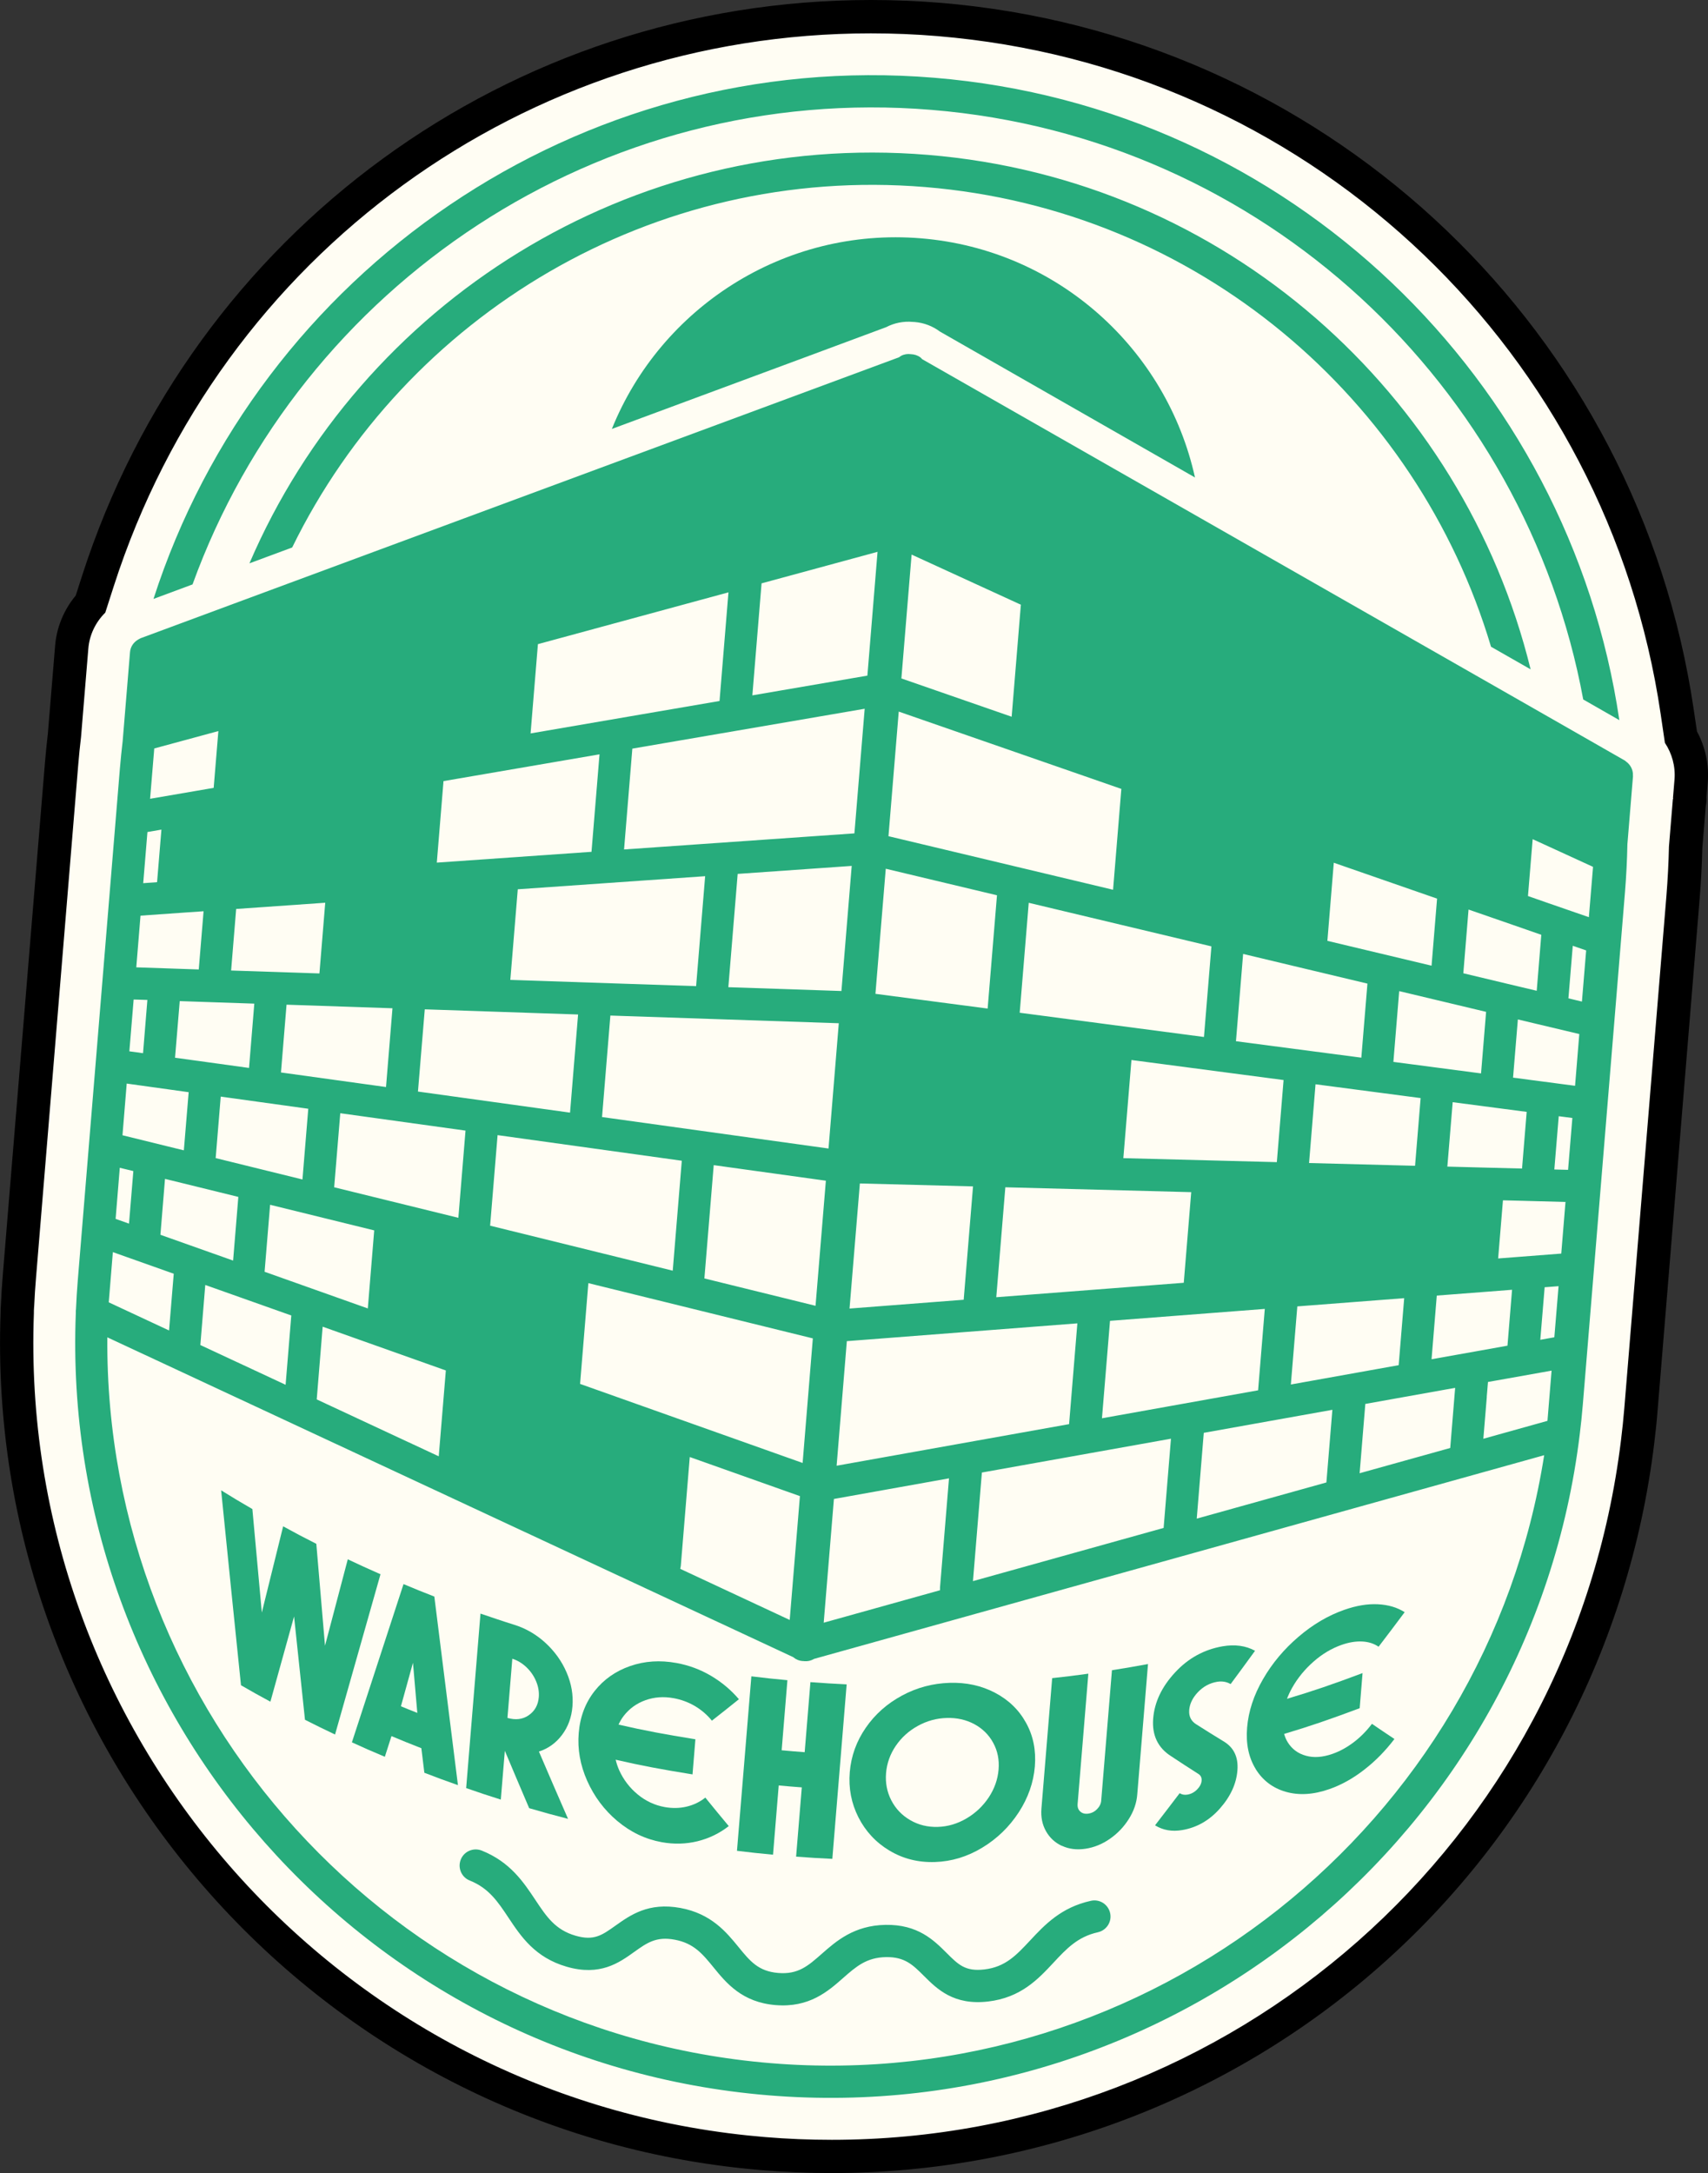 <svg xmlns="http://www.w3.org/2000/svg" width="290.88" height="370.01" viewBox="0 0 290.88 370.01"><rect x="0" y="0" width="290.88" height="370.01" fill="#333333" stroke="none"/><defs><style>.uuid-52f4f192-efd3-45e0-866f-1365e7d411d2{fill:#fffdf3;}.uuid-5d140d7c-b0b6-43ad-ae76-e2a54c116b86{fill:#27ac7c;}.uuid-1d133206-8226-4be9-8b6d-95c0199d9bf4{isolation:isolate;}.uuid-c36d4708-de00-4526-b2c2-cb72e54b4694{mix-blend-mode:multiply;}</style></defs><g class="uuid-1d133206-8226-4be9-8b6d-95c0199d9bf4"><g id="uuid-fe8419f9-bdc4-4e29-8911-44b8d7f15fbd"><g id="uuid-48d6aa9d-1a9a-47cc-af48-4a1d1918ba60"><path class="uuid-52f4f192-efd3-45e0-866f-1365e7d411d2" d="M141.65,367.17c-3.86,0-7.77-.16-11.63-.48-.98-.08-1.96-.17-2.94-.27C54.79,358.94.27,296.23,2.93,223.62c0-.42,0-.84.04-1.26v-.13c.08-1.55.18-3.18.33-4.97l7.18-87.24c.12-1.51.28-3.14.48-4.82l1.23-14.96c.21-2.74,1.35-5.35,3.21-7.42l1.25-3.89C35.17,41.45,88.07,2.84,148.31,2.84c3.85,0,7.76.16,11.62.48.98.08,1.95.17,2.92.27,63.04,6.52,113.53,54.87,122.78,117.57l.63,4.31c1.33,2.24,1.95,4.85,1.75,7.42l-.23,2.85c.04.36,0,.72-.09,1.06l-.62,7.49c-.06,2.84-.21,5.68-.44,8.46l-7.17,87.24c-.15,1.84-.34,3.71-.57,5.53-4.13,33.82-20.39,64.77-45.77,87.14-25.24,22.25-57.72,34.51-91.45,34.51h0Z"></path><path d="M148.31,5.68c3.77,0,7.57.15,11.39.47.96.08,1.91.17,2.86.27,61.75,6.39,111.21,53.74,120.26,115.17l.72,4.89c1.2,1.81,1.81,3.99,1.64,6.2l-.26,3.15.03.22-.05-.03-.67,8.13c-.06,2.79-.21,5.61-.43,8.37l-7.17,87.24c-.15,1.82-.34,3.62-.56,5.42-8.4,68.75-66.34,119.17-134.41,119.17-3.77,0-7.58-.15-11.4-.47-.96-.08-1.92-.17-2.87-.27C56.47,356.26,3.11,294.83,5.77,223.64c0-.33,0-.67.03-1.02l.02-.2c.07-1.64.18-3.27.32-4.92l7.18-87.24c.13-1.59.29-3.19.48-4.77l1.24-15.02c.18-2.34,1.23-4.52,2.89-6.16l1.45-4.51C37.62,43.1,89.66,5.67,148.31,5.68M148.31,0C86.84,0,32.85,39.4,13.97,98.06l-1.07,3.34c-2.04,2.45-3.28,5.46-3.52,8.63l-1.23,14.89c-.2,1.7-.36,3.34-.49,4.88L.48,217.03c-.15,1.8-.25,3.44-.32,5.03v.08c-.05.48-.07.97-.06,1.46-2.68,74.06,52.94,138.02,126.7,145.64,1,.1,2,.2,3,.28,3.94.32,7.93.49,11.86.49,34.43,0,67.58-12.51,93.34-35.22,25.9-22.84,42.49-54.42,46.71-88.93.23-1.84.43-3.74.58-5.63l7.17-87.24c.23-2.8.38-5.68.45-8.54l.59-7.19c.11-.49.15-.99.12-1.5l.22-2.62c.23-2.97-.42-5.97-1.84-8.6l-.56-3.78C279,56.76,227.47,7.42,163.14.76c-.99-.1-1.98-.2-2.98-.28C156.23.16,152.24,0,148.31,0h0Z"></path><g class="uuid-c36d4708-de00-4526-b2c2-cb72e54b4694"><path class="uuid-5d140d7c-b0b6-43ad-ae76-e2a54c116b86" d="M158.66,18.71c56.57,4.65,101.14,47.07,110.97,100.39,2.47,1.42,4.55,2.6,6.15,3.52-8.52-57.81-56-104.39-116.67-109.38C98.46,8.24,44.04,46.39,26.14,101.98c1.74-.65,3.99-1.48,6.65-2.47C51.24,48.56,102.13,14.05,158.66,18.71Z"></path><path class="uuid-5d140d7c-b0b6-43ad-ae76-e2a54c116b86" d="M253.94,110.13c2.36,1.35,4.61,2.63,6.73,3.84-11.51-46.9-51.94-83.43-102.64-87.6-50.68-4.17-96.51,25.22-115.55,69.55,2.29-.85,4.73-1.75,7.28-2.7,19.3-39.48,61.43-65.19,107.81-61.37,46.42,3.82,83.8,36.12,96.36,78.28Z"></path><path class="uuid-5d140d7c-b0b6-43ad-ae76-e2a54c116b86" d="M104.22,73.03c25.3-9.37,46.63-17.29,46.69-17.32,1.38-.72,2.94-1.04,4.52-.9.06,0,.29.02.35.02,1.58.13,3.06.7,4.3,1.63.05.04,19.92,11.4,43.43,24.84-4.8-21.75-23.29-38.8-46.66-40.72-23.32-1.92-44.32,11.82-52.64,32.44Z"></path><path class="uuid-5d140d7c-b0b6-43ad-ae76-e2a54c116b86" d="M278.09,132.12c.07-.91-.32-1.76-1.01-2.33-.04-.03-.09-.07-.13-.1-.08-.06-.14-.13-.23-.19l-.11-.06h0s-5.89-3.37-5.89-3.37l-8.52-4.87h0s-6.32-3.61-6.32-3.61l-26.97-15.4-24.36-13.91-47.5-27.12c-.1-.11-.2-.22-.31-.31-.47-.35-1.03-.52-1.6-.54-.56-.08-1.15,0-1.66.27-.14.07-.24.17-.36.25l-23.92,8.86-27.17,10.06-55.41,20.52-6.83,2.53-9.2,3.41-6.37,2.36-.19.07h0s-.11.05-.11.05c-.09.03-.17.09-.25.13-.06.03-.11.05-.16.09-.77.45-1.3,1.23-1.37,2.13l-1.25,15.14c-.18,1.54-.34,3.09-.47,4.65l-7.18,87.24c-.13,1.61-.23,3.21-.3,4.81l-.03.33h0c-.01.13-.01.25,0,.37-2.72,68.36,49.13,127.53,117.95,133.19,68.95,5.67,129.86-44.41,138.17-112.49.21-1.7.39-3.41.53-5.12l7.18-87.24c.22-2.74.36-5.46.41-8.16l.96-11.66ZM198.18,260.16l-32.48,9.06,1.52-18.49,32.2-5.76-1.24,15.07s0,.07,0,.11ZM160.1,270.77l-2.87.8-16.95,4.73,1.74-21.07,19.6-3.51-1.53,18.57c0,.16,0,.32,0,.48ZM98.79,235.64l1.41-17.16,38.23,9.41-.03.37-1.71,20.84-37.9-13.46ZM136.23,254.76l-1.74,21.07-18.64-8.7c.04-.15.07-.31.09-.47l1.53-18.57,18.77,6.66ZM83.47,208.7l1.27-15.42,31.37,4.36s0,.02,0,.04l-1.54,18.68-31.09-7.66ZM119.96,217.68l1.59-19.29,19.1,2.65-1.76,21.3-18.93-4.66ZM102.53,190.2l1.42-17.28,38.9,1.31-1.75,21.33-38.57-5.36ZM86.91,166.85l1.27-15.43,31.91-2.23-1.54,18.72-31.64-1.06ZM124.04,168.1l1.59-19.3,19.42-1.36-1.75,21.3-19.26-.65ZM142.48,249.57l1.71-20.84.03-.37,39.26-3.03-1.41,17.16-39.59,7.08ZM150.85,147.92l18.94,4.52-1.59,19.29-19.11-2.51,1.76-21.3ZM165.71,202.02l-1.59,19.29-19.44,1.5,1.76-21.3,19.27.5ZM202.87,202.99l-1.27,15.43-31.93,2.46,1.54-18.68v-.04s31.66.83,31.66.83ZM191.31,197.2l1.38-16.71,25.91,3.41-1.15,13.98-26.13-.68ZM187.67,241.49l1.37-16.59,26.36-2.03-1.14,13.86-26.58,4.76ZM205.01,243.97l21.9-3.92-1.02,12.37-22.08,6.16,1.2-14.62ZM219.84,235.73l1.1-13.29,18.2-1.4-.94,11.41-18.36,3.29ZM266.61,204.66l-.72,8.79-7.51.58-3.24.25.82-9.9,3.21.08,7.44.2ZM264.71,199.12l.75-9.06,2.32.3-.73,8.83-2.34-.06ZM263.06,219.18l2.37-.18-.72,8.7-2.39.43.74-8.95ZM269.41,170.54l-2.3-.55.74-8.95,2.28.79-.72,8.71ZM268.96,176.08l-.72,8.8-7.38-.97-3.18-.42.82-9.91,3.15.75,7.32,1.74ZM260,189.33l-.79,9.64-5.1-.13-7.62-.2.91-10.97,7.55.99,5.05.66ZM252.22,182.77l-14.92-1.96.99-12.05,14.8,3.53-.86,10.48ZM241.94,186.96l-.95,11.54-18.05-.47,1.1-13.41,17.89,2.35ZM232.51,239.05l15.31-2.74-.84,10.24-15.43,4.3.97-11.8ZM243.8,231.44l.89-10.84,7.68-.59,5.14-.4-.78,9.52-5.18.93-7.75,1.38ZM253.2,237.83l.21-2.52,3.27-.58,7.56-1.35-.7,8.55-10.92,3.05.59-7.14ZM261.02,142.89l2.91,1.33,7.37,3.38-.05.63-.66,7.94-7.25-2.51-3.12-1.09.8-9.68ZM250.1,154.87l7.42,2.57,4.97,1.73-.78,9.53-5.01-1.19-7.49-1.79.89-10.85ZM227.15,146.9l17.59,6.11-.94,11.42-17.74-4.23,1.09-13.3ZM211.72,162.43l21.16,5.05-1.04,12.61-21.35-2.8,1.22-14.86ZM205.05,176.57l-31.39-4.13,1.54-18.72,31.11,7.42-1.27,15.43ZM155.25,94.43l18.62,8.54s-.02.05-.02.09l-1.56,18.98-18.78-6.52,1.74-21.08ZM153.05,121.16l32.92,11.43,5,1.74-1.41,17.17-30.32-7.23-7.93-1.89,1.75-21.22ZM129.69,99.33l19.76-5.37-1.73,21.08-19.59,3.36,1.56-18.98s0-.06,0-.09ZM147.26,120.68l-1.75,21.22-8.03.56-31.2,2.18,1.41-17.17,5.36-.92,34.21-5.87ZM91.61,109.68l10.78-2.93,21.67-5.89-1.52,18.5-13.24,2.27-18.94,3.25,1.25-15.2ZM75.54,133l26.56-4.56-1.36,16.54s0,.04,0,.06l-26.35,1.84,1.14-13.87ZM72.34,171.86l26.11.88-1.37,16.71-25.9-3.59,1.16-13.99ZM42.41,181.84l-7.38-1.02-5.22-.72.8-9.64,5.27.18,7.43.25-.9,10.96ZM52.5,188.79l-.99,12.04-14.78-3.64.86-10.47,14.91,2.07ZM20.86,193.29l.72-8.79,7.54,1.05,3.01.42-.82,9.9-2.98-.73-7.48-1.84ZM22.71,199.4l-.74,8.95-2.28-.81.71-8.7,2.31.56ZM22.03,179.01l.73-8.82,2.34.07-.74,9.07-2.32-.32ZM33.85,165.07l-3.03-.1-7.61-.26.72-8.8,7.68-.54,3.06-.21-.82,9.91ZM26.75,150.21l-2.36.17.72-8.71,2.38-.41-.74,8.95ZM19.22,213.2l7.41,2.63,2.96,1.05-.21,2.52-.59,7.14-10.27-4.79.7-8.55ZM27.32,210.25l.78-9.52,5.18,1.27,7.31,1.8-.89,10.84-7.25-2.57-5.13-1.82ZM34.95,218.79l14.66,5.2-.97,11.8-14.52-6.77.84-10.24ZM45.06,216.55l.94-11.41,17.73,4.36-1.09,13.29-17.57-6.24ZM54.96,225.9l20.97,7.45-1.21,14.62-20.78-9.69,1.01-12.38ZM56.91,202.16l1.04-12.61,21.33,2.96-1.22,14.85-21.15-5.2ZM65.74,185.09l-17.89-2.48.95-11.54,18.04.61-1.1,13.41ZM55.39,153.71l-.99,12.04-15.04-.5.86-10.48,15.17-1.06ZM34.28,125.27l2.91-.79-.8,9.67-3.08.53-7.75,1.33.66-7.94.05-.63,8.01-2.17ZM131.29,351.3c-64.57-5.31-113.52-59.82-113.01-123.59l116.82,54.46s.03.03.04.04c.44.36.97.58,1.52.62.06,0,.11,0,.16,0,.06,0,.11.02.16.02.56.05,1.11-.07,1.61-.36.02,0,.03-.02.05-.03l124.34-34.68c-9.88,63.03-67.11,108.83-131.69,103.52Z"></path><path class="uuid-5d140d7c-b0b6-43ad-ae76-e2a54c116b86" d="M59.23,265.5c-1.55,5.89-2.33,8.84-3.88,14.72-.59-6.93-.89-10.4-1.48-17.35-2.28-1.16-3.41-1.75-5.65-2.98-1.45,5.88-2.18,8.81-3.63,14.68-.65-7.04-.97-10.56-1.61-17.62-2.14-1.24-3.21-1.88-5.32-3.19,1.11,11.07,2.24,22.13,3.38,33.19,1.99,1.15,2.99,1.71,5.01,2.8,1.61-5.79,2.42-8.7,4.03-14.51.74,7.05,1.11,10.57,1.86,17.59,2.04,1.03,3.06,1.53,5.12,2.51,3.09-10.89,4.63-16.34,7.74-27.29-2.24-.99-3.36-1.5-5.58-2.55Z"></path><path class="uuid-5d140d7c-b0b6-43ad-ae76-e2a54c116b86" d="M68.72,269.73c-3.53,10.82-5.29,16.2-8.79,26.94,2.23,1.02,3.35,1.51,5.61,2.46.45-1.4.68-2.11,1.13-3.52,2.03.85,3.05,1.26,5.09,2.06.2,1.67.3,2.51.51,4.18,2.28.88,3.42,1.3,5.72,2.11-1.35-10.7-2.69-21.4-4.02-32.11-2.11-.82-3.16-1.25-5.26-2.13ZM68.28,290.53c.82-2.96,1.23-4.44,2.05-7.41.3,3.42.44,5.13.74,8.54-1.12-.44-1.68-.67-2.79-1.13Z"></path><path class="uuid-5d140d7c-b0b6-43ad-ae76-e2a54c116b86" d="M85.96,298.07c1.25,2.98,2.48,5.88,4.16,9.81,2.64.77,3.96,1.13,6.62,1.82-1.99-4.55-2.98-6.85-4.96-11.46,1.61-.52,2.92-1.48,3.94-2.84,1.02-1.36,1.62-2.97,1.77-4.84.16-1.95-.17-3.88-1-5.8-.82-1.91-2.03-3.58-3.59-5.02-1.56-1.43-3.29-2.43-5.17-3.04-.11-.04-.21-.07-.32-.1-.98-.31-1.58-.5-2.65-.86-.88-.29-1.76-.59-2.93-.99-.98,11.89-1.47,17.83-2.44,29.71,2.35.82,3.53,1.21,5.9,1.96.25-3.12.48-5.82.69-8.34ZM87.24,282.43c.88.28,1.68.76,2.39,1.43.72.68,1.28,1.48,1.66,2.39.39.91.54,1.81.47,2.72-.11,1.36-.7,2.4-1.75,3.11-1.01.69-2.22.83-3.59.43.27-3.23.52-6.41.83-10.08Z"></path><path class="uuid-5d140d7c-b0b6-43ad-ae76-e2a54c116b86" d="M105.14,310.07c2.25,1.89,4.76,3.09,7.55,3.6,2.1.38,4.14.32,6.11-.16,1.97-.49,3.74-1.35,5.31-2.58-1.6-1.92-2.4-2.89-3.99-4.85-.94.75-2.01,1.26-3.2,1.54-1.19.28-2.44.3-3.73.07-1.7-.31-3.23-1.03-4.59-2.15-1.37-1.13-2.41-2.5-3.14-4.1-.27-.6-.46-1.2-.61-1.81,4.49,1.03,7.71,1.63,13.09,2.5.2-2.39.3-3.59.49-5.98-5.39-.87-8.6-1.47-13.09-2.5.24-.52.52-1.02.88-1.48.96-1.24,2.19-2.13,3.69-2.67,1.5-.54,3.1-.66,4.8-.35,1.29.23,2.5.68,3.62,1.33,1.11.66,2.09,1.49,2.91,2.5,1.84-1.44,2.76-2.17,4.6-3.65-1.34-1.57-2.92-2.9-4.74-3.98-1.83-1.08-3.79-1.81-5.89-2.19-2.79-.51-5.42-.34-7.89.52-2.47.86-4.49,2.27-6.06,4.26-1.57,2-2.47,4.37-2.7,7.14-.23,2.75.25,5.46,1.44,8.14,1.19,2.67,2.9,4.97,5.15,6.86Z"></path><path class="uuid-5d140d7c-b0b6-43ad-ae76-e2a54c116b86" d="M137.05,298.35c-1.36-.1-2.58-.2-3.93-.33.29-3.54.6-7.28.98-11.93-2.46-.23-3.69-.36-6.14-.66-.98,11.88-1.47,17.83-2.45,29.71,2.45.3,3.68.43,6.14.66.38-4.59.68-8.29.97-11.79,1.35.13,2.57.23,3.93.33-.29,3.5-.59,7.2-.97,11.79,2.46.19,3.7.26,6.17.38.98-11.88,1.47-17.83,2.44-29.71-2.47-.12-3.7-.2-6.17-.38-.38,4.65-.69,8.39-.98,11.93Z"></path><path class="uuid-5d140d7c-b0b6-43ad-ae76-e2a54c116b86" d="M151.46,315.09c2.3,1.39,4.88,2.05,7.75,1.96,2.83-.09,5.52-.9,8.06-2.44,2.54-1.53,4.61-3.55,6.22-6.01,1.6-2.46,2.52-5.08,2.75-7.82.22-2.75-.27-5.22-1.5-7.43-1.22-2.22-2.99-3.92-5.3-5.13-2.31-1.21-4.89-1.77-7.72-1.68-2.87.09-5.56.8-8.09,2.16-2.52,1.36-4.59,3.17-6.18,5.48-1.59,2.3-2.5,4.82-2.73,7.56-.23,2.75.27,5.31,1.47,7.69,1.21,2.38,2.97,4.28,5.26,5.66ZM152.56,297.26c.97-1.42,2.22-2.55,3.77-3.4,1.54-.85,3.17-1.29,4.9-1.34,1.73-.05,3.29.3,4.7,1.05,1.4.76,2.48,1.82,3.22,3.19.75,1.37,1.05,2.89.91,4.56-.14,1.67-.7,3.25-1.67,4.72-.98,1.47-2.24,2.67-3.78,3.58-1.55.91-3.18,1.4-4.91,1.45-1.73.05-3.29-.34-4.7-1.16-1.41-.82-2.48-1.95-3.21-3.37-.73-1.42-1.03-2.97-.89-4.64.14-1.67.69-3.21,1.65-4.63Z"></path><path class="uuid-5d140d7c-b0b6-43ad-ae76-e2a54c116b86" d="M180.86,314.29c1.18.55,2.51.72,3.99.5,1.48-.22,2.88-.79,4.18-1.7,1.31-.91,2.38-2.04,3.22-3.38.84-1.33,1.32-2.73,1.43-4.17.73-8.88,1.1-13.32,1.83-22.2-2.45.45-3.68.66-6.14,1.05-.73,8.88-1.1,13.32-1.83,22.2-.04.54-.28,1.02-.7,1.45-.42.43-.92.69-1.51.77-.55.08-1-.04-1.35-.35-.35-.31-.5-.74-.46-1.28.73-8.88,1.1-13.32,1.83-22.2-2.46.34-3.69.49-6.16.76-.73,8.88-1.1,13.32-1.83,22.2-.12,1.44.14,2.73.77,3.85.63,1.12,1.53,1.96,2.71,2.51Z"></path><path class="uuid-5d140d7c-b0b6-43ad-ae76-e2a54c116b86" d="M199.43,299.02c1.86,1.23,2.78,1.83,4.63,3.01.43.26.62.65.58,1.17-.04.52-.3,1.02-.76,1.49-.46.47-1.01.77-1.64.88-.51.09-.96,0-1.34-.24-1.68,2.2-2.51,3.3-4.19,5.47,1.35.84,2.9,1.1,4.61.81,2.47-.41,4.64-1.63,6.45-3.69,1.81-2.05,2.8-4.23,2.97-6.51.17-2.27-.64-3.91-2.43-4.95-1.85-1.13-2.77-1.71-4.62-2.88-.86-.55-1.25-1.36-1.16-2.43.09-1.06.58-2.07,1.48-3.02.9-.95,2.01-1.56,3.28-1.77.84-.14,1.62,0,2.29.39,1.67-2.25,2.5-3.39,4.16-5.67-1.58-.87-3.43-1.12-5.53-.76-3.13.54-5.85,2.02-8.1,4.46-2.26,2.44-3.5,5.05-3.72,7.86-.22,2.81.8,4.96,3.04,6.38Z"></path><path class="uuid-5d140d7c-b0b6-43ad-ae76-e2a54c116b86" d="M213.83,301.19c1.19,1.94,2.91,3.26,5.14,3.9,2.23.64,4.71.5,7.44-.46,2.06-.72,4.04-1.83,5.95-3.32,1.91-1.48,3.61-3.23,5.12-5.21-1.53-1.01-2.29-1.53-3.83-2.58-.91,1.2-1.94,2.25-3.1,3.13-1.16.88-2.37,1.55-3.64,1.99-1.66.58-3.17.69-4.51.31-1.35-.37-2.38-1.14-3.1-2.3-.27-.43-.46-.91-.61-1.41,4.48-1.34,7.64-2.43,12.87-4.38.2-2.39.3-3.59.49-5.98-5.23,1.96-8.39,3.04-12.87,4.38.24-.62.52-1.25.88-1.88.95-1.69,2.18-3.17,3.66-4.47,1.48-1.3,3.06-2.23,4.72-2.82,1.27-.45,2.44-.64,3.53-.59,1.08.05,2.02.35,2.81.89,1.78-2.33,2.67-3.51,4.44-5.88-1.28-.82-2.79-1.26-4.56-1.35-1.77-.09-3.68.23-5.73.95-2.73.96-5.33,2.48-7.78,4.58-2.46,2.1-4.48,4.5-6.05,7.22-1.58,2.73-2.48,5.47-2.71,8.24-.23,2.75.26,5.1,1.45,7.04Z"></path><path class="uuid-5d140d7c-b0b6-43ad-ae76-e2a54c116b86" d="M167.63,335.34c-3.23.38-4.43-.82-6.42-2.81-2.18-2.17-4.9-4.88-10.41-4.78-5.35.09-8.41,2.78-10.86,4.94-2.33,2.05-4.01,3.53-7.4,3.25-3.39-.28-4.81-2.01-6.77-4.42-2.07-2.53-4.64-5.68-9.9-6.65-5.45-1-8.54,1.23-11.05,3.01-2.29,1.63-3.66,2.62-6.79,1.72-3.47-1-4.97-3.26-6.87-6.12-2.01-3.02-4.28-6.44-9.12-8.38-1.41-.56-3.01.12-3.57,1.53-.56,1.41.12,3.01,1.53,3.57,3.26,1.3,4.8,3.63,6.59,6.32,2.12,3.19,4.52,6.8,9.93,8.36,5.67,1.64,8.91-.67,11.5-2.53,2.16-1.54,3.73-2.66,6.86-2.08,3.28.6,4.76,2.42,6.64,4.72,2.16,2.65,4.85,5.95,10.57,6.42,5.72.47,8.92-2.34,11.48-4.6,2.23-1.96,3.99-3.51,7.32-3.57,3.19-.05,4.55,1.3,6.44,3.18,2.26,2.26,5.08,5.06,10.94,4.38,5.59-.65,8.55-3.83,11.16-6.63,2.2-2.36,4.11-4.4,7.54-5.16,1.48-.33,2.42-1.79,2.09-3.27-.33-1.48-1.79-2.42-3.27-2.09-5.1,1.12-7.9,4.12-10.37,6.77-2.35,2.51-4.2,4.5-7.78,4.92Z"></path></g></g></g></g></svg>